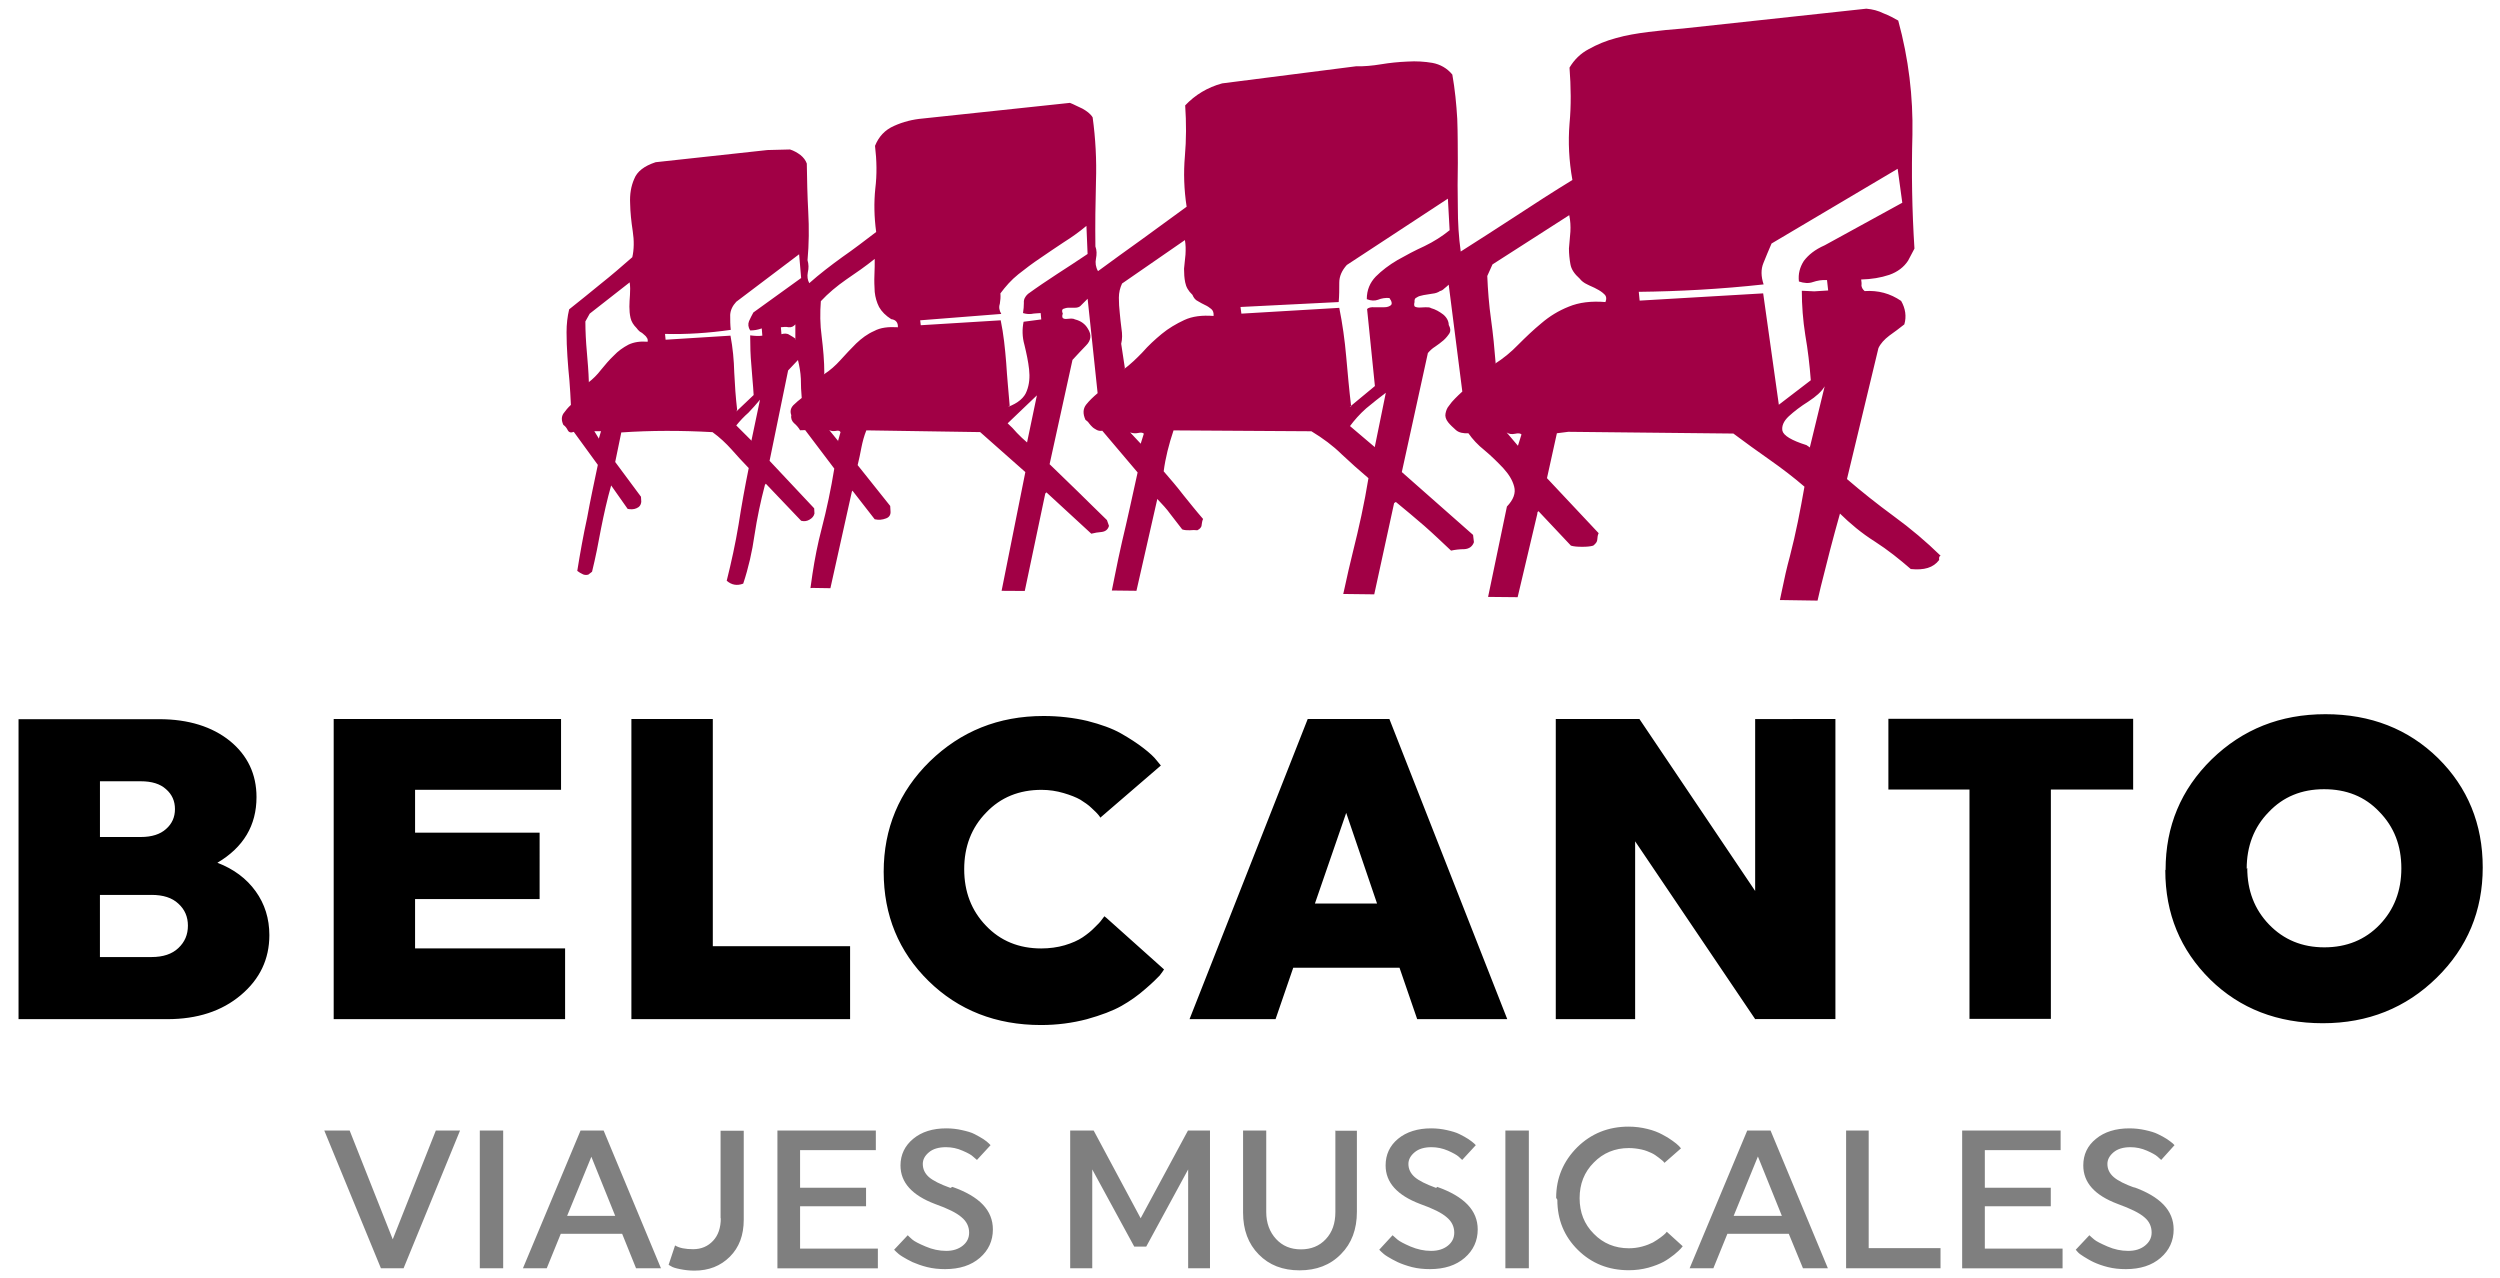 <svg xmlns="http://www.w3.org/2000/svg" width="115.089" height="58.821" fill-rule="evenodd" stroke-width=".501" stroke-linejoin="bevel" overflow="visible" viewBox="0 0 86.317 44.116">
  <g fill="none" stroke-miterlimit="79.84" font-family="Times New Roman" font-size="16">
    <path fill="#a10045" d="M27.982 20.306l.07-.492c.08-.523.182-1.048.316-1.557.177-.68.323-1.374.437-2.078L27.8 14.85l-.175.006c-.054-.094-.13-.18-.214-.25-.07-.068-.11-.16-.09-.27-.05-.134-.02-.248.07-.345.09-.09.2-.18.29-.25-.02-.22-.03-.44-.03-.66-.01-.23-.05-.44-.1-.65l-.34.36-.64 3.12 1.54 1.64.01.18c-.02.09-.08.16-.17.21-.08.05-.18.07-.29.04l-1.22-1.28-.03.04c-.15.57-.27 1.14-.36 1.73-.08.57-.21 1.14-.39 1.68-.21.08-.4.05-.57-.1.16-.64.3-1.28.41-1.94.1-.65.22-1.31.35-1.95-.21-.22-.41-.43-.6-.65-.18-.2-.4-.41-.65-.59-1.08-.06-2.13-.06-3.15.01l-.21 1.02.89 1.2.01.17c-.01.12-.07.19-.17.23-.09.04-.2.04-.3.02l-.57-.81c-.14.49-.25.99-.35 1.49-.09.5-.19 1-.31 1.49l-.13.1c-.08.02-.15.01-.2-.02-.06-.03-.12-.06-.18-.11.1-.62.21-1.24.34-1.83.11-.61.24-1.21.37-1.83l-.83-1.14c-.1.04-.17.02-.21-.06-.04-.08-.09-.14-.15-.18-.07-.15-.07-.28 0-.39.08-.11.16-.21.26-.3-.01-.27-.03-.55-.05-.83-.03-.28-.05-.56-.07-.84-.02-.29-.03-.57-.03-.84 0-.28.03-.54.09-.79.36-.29.73-.58 1.09-.88.366-.29.725-.6 1.09-.92.06-.26.066-.57.015-.9-.05-.33-.085-.65-.09-.96-.015-.31.03-.59.14-.84.1-.26.346-.45.74-.58l3.86-.42.78-.02c.13.04.25.11.36.19.11.09.18.186.22.296.008.56.02 1.11.05 1.67.03.55.026 1.11-.025 1.667.04.14.045.27.01.42-.026.14-.01.26.05.373.36-.32.74-.61 1.14-.9.39-.27.78-.57 1.17-.867-.07-.52-.08-1.01-.03-1.5.06-.48.05-.97-.01-1.474.13-.32.34-.55.66-.69.31-.14.64-.224.99-.254l5.08-.54c.135.05.27.13.434.2.14.08.27.17.35.3.1.726.14 1.47.115 2.217-.02.743-.03 1.49-.02 2.24.05.132.05.272.02.423-.03.14-.01.29.07.43.49-.36 1-.73 1.51-1.094l1.55-1.13c-.09-.59-.11-1.17-.06-1.745.05-.57.05-1.16.01-1.754.34-.36.77-.623 1.276-.76l4.62-.59c.27.007.57-.02.87-.07.3-.05.6-.08.908-.093.31-.02.59 0 .86.045.27.05.51.184.69.404.09.51.14 1.02.17 1.53.02.51.016 1.02.02 1.52-.01.51-.01 1.02 0 1.53 0 .52.03 1.03.1 1.53.63-.4 1.266-.81 1.896-1.22.64-.42 1.288-.84 1.96-1.25-.12-.67-.15-1.31-.1-1.94.06-.63.05-1.28 0-1.94.16-.27.38-.49.667-.64.287-.16.598-.29.94-.38.35-.1.72-.16 1.11-.21.4-.05.8-.09 1.2-.12L64.44.3c.217.02.41.07.59.16.197.076.363.165.51.25.36 1.32.515 2.63.49 3.94-.036 1.303-.014 2.613.07 3.933L65.88 9c-.142.22-.363.39-.65.49-.3.1-.61.15-.97.16.01.07.02.14.01.21.01.07.04.13.11.19.47-.03.88.08 1.26.34.15.26.19.54.11.81-.16.13-.34.26-.52.39-.17.13-.3.27-.374.43l-1.086 4.52c.5.43 1.034.856 1.62 1.286.58.423 1.12.88 1.613 1.362-.05.013-.06.063-.05.145-.2.27-.52.36-.98.314-.383-.332-.79-.66-1.245-.952-.46-.29-.85-.62-1.2-.963-.24.85-.46 1.7-.664 2.53l-.11.475-1.3-.02.07-.33c.08-.4.17-.795.276-1.184.206-.79.36-1.593.502-2.4-.383-.33-.783-.634-1.204-.93-.427-.3-.84-.597-1.25-.904l-5.7-.06-.394.05-.342 1.55 1.784 1.9c-.035.07-.04.14-.047.22 0 .07-.05.14-.14.21-.1.03-.23.04-.38.04-.17 0-.29-.01-.39-.04l-1.12-1.19c-.04.03-.04.05-.04.09l-.68 2.88-1.02-.01.65-3.12c.23-.24.31-.47.25-.69-.06-.23-.19-.43-.38-.64-.19-.2-.4-.41-.64-.61-.24-.19-.42-.39-.56-.59-.17.01-.33-.02-.43-.11-.1-.09-.2-.18-.27-.27-.08-.1-.11-.21-.09-.3.02-.1.05-.19.12-.27.06-.09.13-.17.21-.25.08-.08.16-.16.25-.24l-.47-3.69c-.04.04-.1.09-.15.13-.05.05-.1.08-.15.09-.07.05-.16.08-.26.09-.1.02-.21.03-.31.05-.097.02-.18.04-.23.08-.068.02-.087.08-.08.16-.02.08-.018.13.013.16.05.02.09.03.146.03l.22-.01c.09 0 .15 0 .19.03.15.04.29.12.422.22.12.1.19.23.19.36.06.11.07.2.03.28-.05.08-.12.17-.21.25-.09.08-.19.15-.29.22-.1.06-.18.14-.25.22l-.9 4.11 2.46 2.17.03.25c-.05.15-.167.232-.33.242-.16 0-.32.02-.46.05-.31-.29-.61-.58-.93-.86-.32-.273-.648-.555-.976-.82l-.06.04-.686 3.15-1.07-.013.04-.178c.09-.43.19-.85.29-1.26.21-.84.4-1.69.54-2.56-.32-.27-.62-.54-.93-.83-.29-.287-.64-.547-1.04-.79l-4.76-.03c-.16.48-.28.945-.34 1.413.24.276.47.545.68.82.22.27.44.55.68.825-.03.06-.04.14-.05.21 0 .07-.06.14-.15.18-.07-.01-.17-.01-.26 0-.09 0-.18 0-.26-.03-.15-.19-.28-.36-.41-.53-.12-.17-.28-.34-.45-.52l-.72 3.17-.85-.01.1-.496c.08-.4.16-.79.25-1.18.19-.79.36-1.59.54-2.4l-1.22-1.44c-.07.012-.14 0-.19-.027-.06-.035-.11-.06-.15-.1-.04-.043-.08-.076-.117-.13-.03-.05-.08-.09-.124-.12-.095-.21-.085-.38.02-.52.11-.14.24-.263.4-.4l-.345-3.26-.25.25c-.04.038-.107.06-.19.06-.08 0-.16-.003-.234 0-.06 0-.12.025-.17.04-.043.02-.05.08-.013.165-.03.07-.02.12 0 .153.03.02.06.03.1.03l.19-.014c.053 0 .1.01.134.03.2.05.35.16.44.318.14.213.11.41-.06.58-.16.172-.33.34-.47.5l-.79 3.6.98.95c.33.33.666.65 1 .98l.07.2c-.035.126-.12.193-.25.21-.12.01-.25.03-.36.06L36.13 17l-.04.04-.708 3.364-.8-.005.36-1.8.46-2.3-1.56-1.38-3.93-.06c-.077.19-.13.39-.17.59-.036.2-.08.4-.13.61l1.124 1.41.01.17c.015.13-.04.22-.155.26-.13.05-.25.06-.39.03l-.77-.99-.02.04-.74 3.33-.62-.01zm34.504-4.85L63 13.338c-.1.174-.287.346-.562.525-.27.17-.496.343-.677.51-.18.168-.25.34-.22.5.04.164.31.333.83.495l.13.088zM52.41 15.39l.122-.39c-.043-.044-.12-.047-.223-.023-.12.023-.21.01-.29-.046l.39.46zm-4.942.036l.38-1.865c-.226.17-.45.35-.68.54-.227.2-.408.41-.557.61l.86.73zm-8.085-.1l.11-.353c-.033-.035-.094-.046-.202-.023-.09.02-.18.012-.27-.02l.37.395zm-3.922-.05l.34-1.626-1.01.966c.12.108.22.212.32.33.11.114.23.23.35.33zm-6.53-.037l.09-.32c-.03-.05-.08-.06-.17-.04-.08.01-.15.01-.22-.03l.31.38zm-2.99-.01l.3-1.43c-.12.15-.26.3-.4.45-.15.13-.29.28-.42.44l.53.53zm35.47-1.25l1.11-.85c-.04-.53-.1-1.04-.19-1.56-.08-.51-.12-1.02-.12-1.53.15 0 .29.02.43.02l.48-.03-.04-.36c-.18-.01-.34.02-.49.07-.14.05-.3.04-.48-.02-.03-.26.03-.49.17-.71.16-.21.38-.39.72-.54L65.68 7l-.16-1.172-4.354 2.58c-.1.232-.19.446-.28.672-.09.217-.086.46.006.74-1.474.162-2.918.24-4.31.256l.03.303 4.265-.25.54 3.84zm-40.74 1.18l.08-.27h-.23l.16.26zm25.93-1.11l.87-.72-.27-2.66c.05-.05.14-.07.26-.06h.32c.12 0 .19-.03.24-.07.05-.04.04-.13-.05-.25-.14-.01-.27.01-.39.06-.11.04-.24.04-.39-.02 0-.32.11-.57.31-.78.21-.21.46-.4.75-.57.3-.17.6-.33.93-.48.33-.16.61-.34.87-.55l-.06-1.09-3.49 2.29c-.17.19-.26.39-.26.61 0 .22 0 .45-.02.67l-3.39.17.03.23 3.38-.2c.11.55.19 1.11.24 1.69.05.56.1 1.13.17 1.71zm-11.8 0c.35-.13.57-.32.65-.55.09-.23.11-.48.08-.75s-.09-.55-.16-.84c-.08-.28-.08-.55-.03-.8l.61-.08-.02-.22c-.11.01-.23.01-.32.03-.1.01-.19 0-.29-.03.02-.12.03-.24.03-.35-.01-.12.04-.22.14-.31.33-.24.66-.46 1.01-.69.35-.22.7-.46 1.05-.69l-.04-.97c-.25.21-.52.4-.79.57-.27.18-.54.36-.8.54-.27.18-.52.37-.76.56-.25.2-.44.42-.62.66.01.12 0 .24-.02.36-.04.12-.02.23.05.35l-2.8.22.02.17 2.76-.17c.1.48.15.97.19 1.47.03.49.08.99.12 1.48zm-9.38.16l.6-.57c-.02-.37-.06-.71-.08-1.04-.03-.32-.04-.66-.04-1.02.16.02.3.03.42.01l-.02-.25c-.14.05-.27.07-.4.07-.07-.11-.08-.22-.04-.32.05-.1.09-.2.15-.3l1.65-1.19-.07-.82-2.17 1.64c-.13.14-.2.29-.21.45 0 .18 0 .35.02.52-.77.11-1.53.16-2.27.14l.02.2 2.24-.14c.08.42.12.85.13 1.27.02.43.05.86.1 1.29zm26.18-1.64c.3-.19.57-.41.82-.67.26-.26.52-.51.8-.74.28-.24.59-.43.94-.57.36-.15.78-.2 1.27-.16.04-.1.04-.2-.04-.27-.07-.07-.16-.13-.26-.18-.1-.06-.22-.1-.33-.16-.11-.05-.2-.12-.26-.2-.18-.16-.29-.32-.32-.5-.03-.17-.05-.35-.05-.54.02-.19.03-.38.05-.58.01-.19 0-.38-.04-.57l-2.65 1.7-.18.4c.02.49.06 1 .13 1.5s.12 1.01.16 1.52zm-12.81.19c.24-.18.45-.38.66-.6.2-.23.43-.44.66-.63.23-.19.5-.35.78-.48s.61-.17 1.01-.14c.01-.11-.02-.19-.08-.24-.06-.05-.13-.1-.22-.14-.08-.04-.16-.08-.24-.13-.09-.04-.15-.12-.19-.22-.14-.13-.22-.27-.25-.43-.03-.15-.04-.3-.04-.47l.05-.49c.01-.18.01-.33-.02-.5l-2.17 1.5c-.07.15-.11.31-.11.49s.01.35.03.52c.01.17.04.36.06.55.03.18.03.36-.01.52l.13.86zm-10.35.17c.22-.14.41-.31.58-.5.18-.2.36-.39.54-.57.19-.18.39-.33.62-.43.22-.12.49-.15.82-.13.01-.16-.07-.26-.23-.28-.19-.12-.33-.26-.42-.42-.08-.16-.13-.33-.15-.52-.01-.19-.02-.38-.01-.58.01-.2.01-.38.01-.56-.31.25-.64.48-.98.71-.33.23-.63.48-.88.75-.03.39-.03.8.03 1.23.05.41.09.84.09 1.26zm-8.13.28c.16-.12.31-.27.44-.44.14-.17.28-.34.44-.49.15-.16.32-.28.51-.38.19-.09.41-.12.66-.1.01-.05 0-.11-.03-.14-.02-.04-.06-.08-.1-.11-.04-.04-.08-.07-.14-.1-.05-.04-.08-.08-.11-.12-.11-.11-.18-.22-.21-.35-.03-.13-.04-.26-.04-.39s.01-.27.02-.41c.01-.15.01-.29-.01-.43l-1.38 1.08-.15.27c0 .34.02.7.05 1.04.03.35.06.69.07 1.05zm7.15-1.49v-.52c-.06.07-.13.11-.23.1-.09-.02-.19-.01-.27 0l.02.24c.1-.03.2-.03.27.02.07.04.16.09.23.15z"/>
    <path fill="#000" fill-rule="nonzero" d="M.64 24.825v10.363h5.138c1.033 0 1.88-.276 2.535-.828.658-.552.987-1.244.987-2.072 0-.572-.158-1.078-.474-1.516-.315-.438-.755-.767-1.32-.984.902-.534 1.35-1.29 1.35-2.267 0-.79-.307-1.44-.92-1.94-.61-.49-1.424-.75-2.44-.75H.64zm4.588 6.073c.406 0 .713.098.93.302.223.202.33.455.33.76 0 .31-.107.564-.33.774-.217.206-.524.31-.93.31H3.45V30.9h1.78zm-1.777-2v-1.923h1.41c.38 0 .67.09.87.272.21.182.31.412.31.688 0 .276-.1.507-.31.69-.2.18-.49.274-.87.274H3.45zm16.06 6.29v-2.442h-5.18v-1.704h4.3V28.75h-4.3v-1.48h5.04v-2.445h-7.85v10.363h8zm9.84 0V32.67h-4.74v-7.845H21.8v10.363h7.548zm8.78-3.552l-.09.118c-.05.072-.13.16-.25.272-.11.115-.25.228-.41.336-.16.108-.37.2-.62.275-.25.073-.53.11-.81.11-.77 0-1.41-.26-1.91-.787-.5-.52-.75-1.17-.75-1.95s.25-1.435.76-1.956c.5-.526 1.14-.783 1.91-.783.27 0 .52.04.76.11s.44.15.58.23c.14.09.28.18.39.29.12.11.2.19.23.23.03.04.06.07.07.1l2.09-1.8-.14-.17c-.09-.12-.24-.26-.46-.43-.22-.17-.48-.34-.78-.51-.3-.17-.69-.31-1.16-.43-.47-.11-.98-.17-1.51-.17-1.56 0-2.86.53-3.93 1.57-1.06 1.04-1.59 2.32-1.59 3.81 0 1.5.52 2.76 1.55 3.77 1.03 1.01 2.33 1.52 3.88 1.52.56 0 1.08-.07 1.58-.2.5-.14.9-.29 1.2-.46.3-.17.57-.36.83-.59.26-.22.41-.38.49-.46.07-.09.12-.16.15-.21l-1.99-1.78zm9.84-6.81h-2.82l-4.08 10.362h2.97l.61-1.774h3.67l.61 1.774h3.11l-4.07-10.363zm-.41 6.37H45.4l1.08-3.13 1.065 3.13zm13.07 3.99h2.74v-10.36H60.6v5.936l-3.996-5.937h-2.888v10.363h2.74v-6.14l4.145 6.14zm13.02-7.917v-2.45H65.2v2.44H68v7.92h2.81v-7.92h2.813zm1.11 2.78c0 1.5.52 2.75 1.55 3.77 1.03 1.01 2.33 1.51 3.89 1.51s2.87-.53 3.93-1.57 1.59-2.31 1.59-3.81-.52-2.76-1.54-3.77c-1.03-1.01-2.33-1.52-3.89-1.52s-2.86.52-3.93 1.56c-1.06 1.04-1.59 2.31-1.59 3.81zm2.81-.05c0-.78.25-1.44.76-1.96.5-.53 1.14-.79 1.91-.79s1.41.25 1.91.78c.51.52.76 1.17.76 1.95s-.25 1.43-.75 1.95-1.14.78-1.91.78c-.76 0-1.4-.26-1.91-.79-.5-.52-.75-1.17-.75-1.95z"/>
    <path fill="#7f7f7f" fill-rule="nonzero" d="M13.152 43.79h.782l1.95-4.757h-.836L13.56 42.79l-1.488-3.757h-.876l1.956 4.757zm3.414 0h.807v-4.757h-.807v4.757zm3.848-3.86l.827 2.05h-1.66l.84-2.05zm.413-.897h-.782l-1.99 4.757h.822l.484-1.19h2.12l.48 1.19h.86l-1.98-4.757zm4.06 3.024c0 .335-.09.597-.267.784-.177.19-.405.29-.687.29-.27 0-.48-.04-.625-.13l-.223.67.088.05c.058.04.164.07.316.1.15.03.31.05.49.05.49 0 .9-.16 1.22-.48.32-.32.48-.74.48-1.28v-3.07h-.8v3.03zm5.423 1.733v-.68h-2.686v-1.462h2.278v-.64h-2.278V39.71h2.616v-.676h-3.398v4.757h3.467zm2.506-2.774c-.354-.127-.602-.252-.745-.376-.14-.126-.21-.276-.21-.453 0-.15.07-.283.21-.4.14-.12.34-.178.59-.178.2 0 .39.04.57.12.19.08.31.15.36.2l.14.12.47-.51-.06-.06c-.04-.04-.1-.09-.19-.15s-.19-.11-.3-.17c-.11-.06-.26-.1-.44-.14-.17-.04-.36-.06-.54-.06-.47 0-.85.12-1.14.36-.29.24-.44.55-.44.92 0 .59.4 1.03 1.19 1.33.45.16.75.31.92.46.17.14.26.32.26.53 0 .18-.07.33-.22.45s-.34.18-.57.18c-.24 0-.48-.05-.71-.15-.24-.1-.39-.18-.46-.24s-.12-.11-.16-.15l-.47.5.07.07c.05.05.12.11.22.17.1.06.22.13.35.19.14.06.3.12.5.17.2.05.41.07.62.07.5 0 .9-.13 1.2-.39.3-.26.45-.59.45-.98 0-.66-.46-1.14-1.4-1.47zm6.344 2.026h.415l1.448-2.665v3.413h.754v-4.757h-.76l-1.634 3.03-1.623-3.03h-.81v4.757h.762v-3.413l1.45 2.665zm6.946-4.01v2.815c0 .39-.107.7-.33.937-.218.235-.507.353-.857.353-.36 0-.64-.12-.86-.357-.22-.238-.34-.55-.34-.933v-2.814h-.8v2.833c0 .597.18 1.08.54 1.445.36.37.83.55 1.41.55s1.06-.18 1.43-.56c.37-.37.55-.86.55-1.46v-2.8h-.77zm3.48 1.984c-.35-.127-.6-.252-.742-.376-.142-.126-.216-.276-.216-.453 0-.15.073-.283.212-.4.14-.12.337-.178.585-.178.193 0 .385.04.57.12.18.08.302.15.36.2l.13.12.47-.51-.06-.06c-.043-.04-.11-.09-.197-.15-.088-.06-.19-.11-.305-.17-.117-.06-.262-.1-.438-.14-.176-.04-.357-.06-.544-.06-.46 0-.85.12-1.14.36-.29.24-.43.55-.43.92 0 .59.4 1.03 1.19 1.33.45.16.75.31.92.46.17.14.26.32.26.53 0 .18-.07.33-.22.45s-.34.18-.58.18c-.24 0-.47-.05-.71-.15-.23-.1-.38-.18-.45-.24s-.12-.11-.17-.15l-.46.5.07.07c.05.05.12.11.22.17.1.06.22.13.35.19.13.06.3.12.49.17.2.05.41.07.62.07.5 0 .9-.13 1.2-.39.3-.26.45-.59.45-.98 0-.66-.47-1.14-1.4-1.47zm2.39 2.774h.81v-4.757h-.81v4.757zm1.794-2.365c0 .69.237 1.265.71 1.732.473.467 1.06.7 1.757.7.236 0 .46-.03.677-.088.214-.06.388-.13.52-.2.13-.07.254-.16.37-.25.115-.1.188-.16.22-.2l.075-.09-.55-.5-.05.06c-.04.04-.09.08-.17.14-.08.06-.16.11-.26.17-.1.05-.22.1-.37.14-.15.04-.3.06-.46.06-.48 0-.89-.17-1.21-.5-.33-.33-.49-.74-.49-1.23s.16-.9.49-1.23c.32-.33.73-.5 1.21-.5.15 0 .3.02.44.05.14.03.25.08.34.12.09.04.17.1.25.16.08.06.13.1.15.12l.05.06.57-.5-.07-.08c-.05-.05-.12-.11-.22-.18-.11-.08-.22-.15-.36-.22-.13-.07-.3-.14-.51-.19-.2-.05-.42-.08-.65-.08-.7 0-1.29.24-1.77.71-.48.48-.73 1.06-.73 1.75zm6.925-1.495l.827 2.05h-1.664l.837-2.05zm.415-.897h-.783l-1.99 4.757h.82l.484-1.19h2.12l.49 1.19h.86l-1.98-4.757zM67 43.79v-.695h-2.48v-4.062h-.78v4.757H67zm4.214 0v-.68H68.53v-1.462h2.277v-.64H68.53V39.71h2.617v-.676h-3.4v4.757h3.467zm2.508-2.774c-.354-.127-.602-.252-.744-.376-.144-.126-.216-.276-.216-.453 0-.15.072-.283.21-.4.142-.12.338-.178.586-.178.195 0 .385.04.568.12.183.08.304.15.36.2.057.05.1.09.133.12l.46-.51-.06-.06c-.05-.04-.11-.09-.2-.15-.09-.06-.19-.11-.31-.17-.12-.06-.26-.1-.44-.14-.18-.04-.36-.06-.55-.06-.47 0-.86.12-1.15.36-.3.24-.44.55-.44.92 0 .59.39 1.03 1.19 1.33.44.16.75.31.92.46.17.14.25.32.25.53 0 .18-.08.33-.23.45-.15.12-.34.18-.58.18-.24 0-.48-.05-.71-.15-.23-.1-.39-.18-.46-.24s-.13-.11-.17-.15l-.47.5.06.07c.04.05.12.11.22.17.1.06.21.13.34.19.13.06.29.12.49.17.2.05.4.07.62.07.5 0 .9-.13 1.2-.39.3-.26.45-.59.45-.98 0-.66-.47-1.14-1.4-1.47z"/>
  </g>
</svg>
